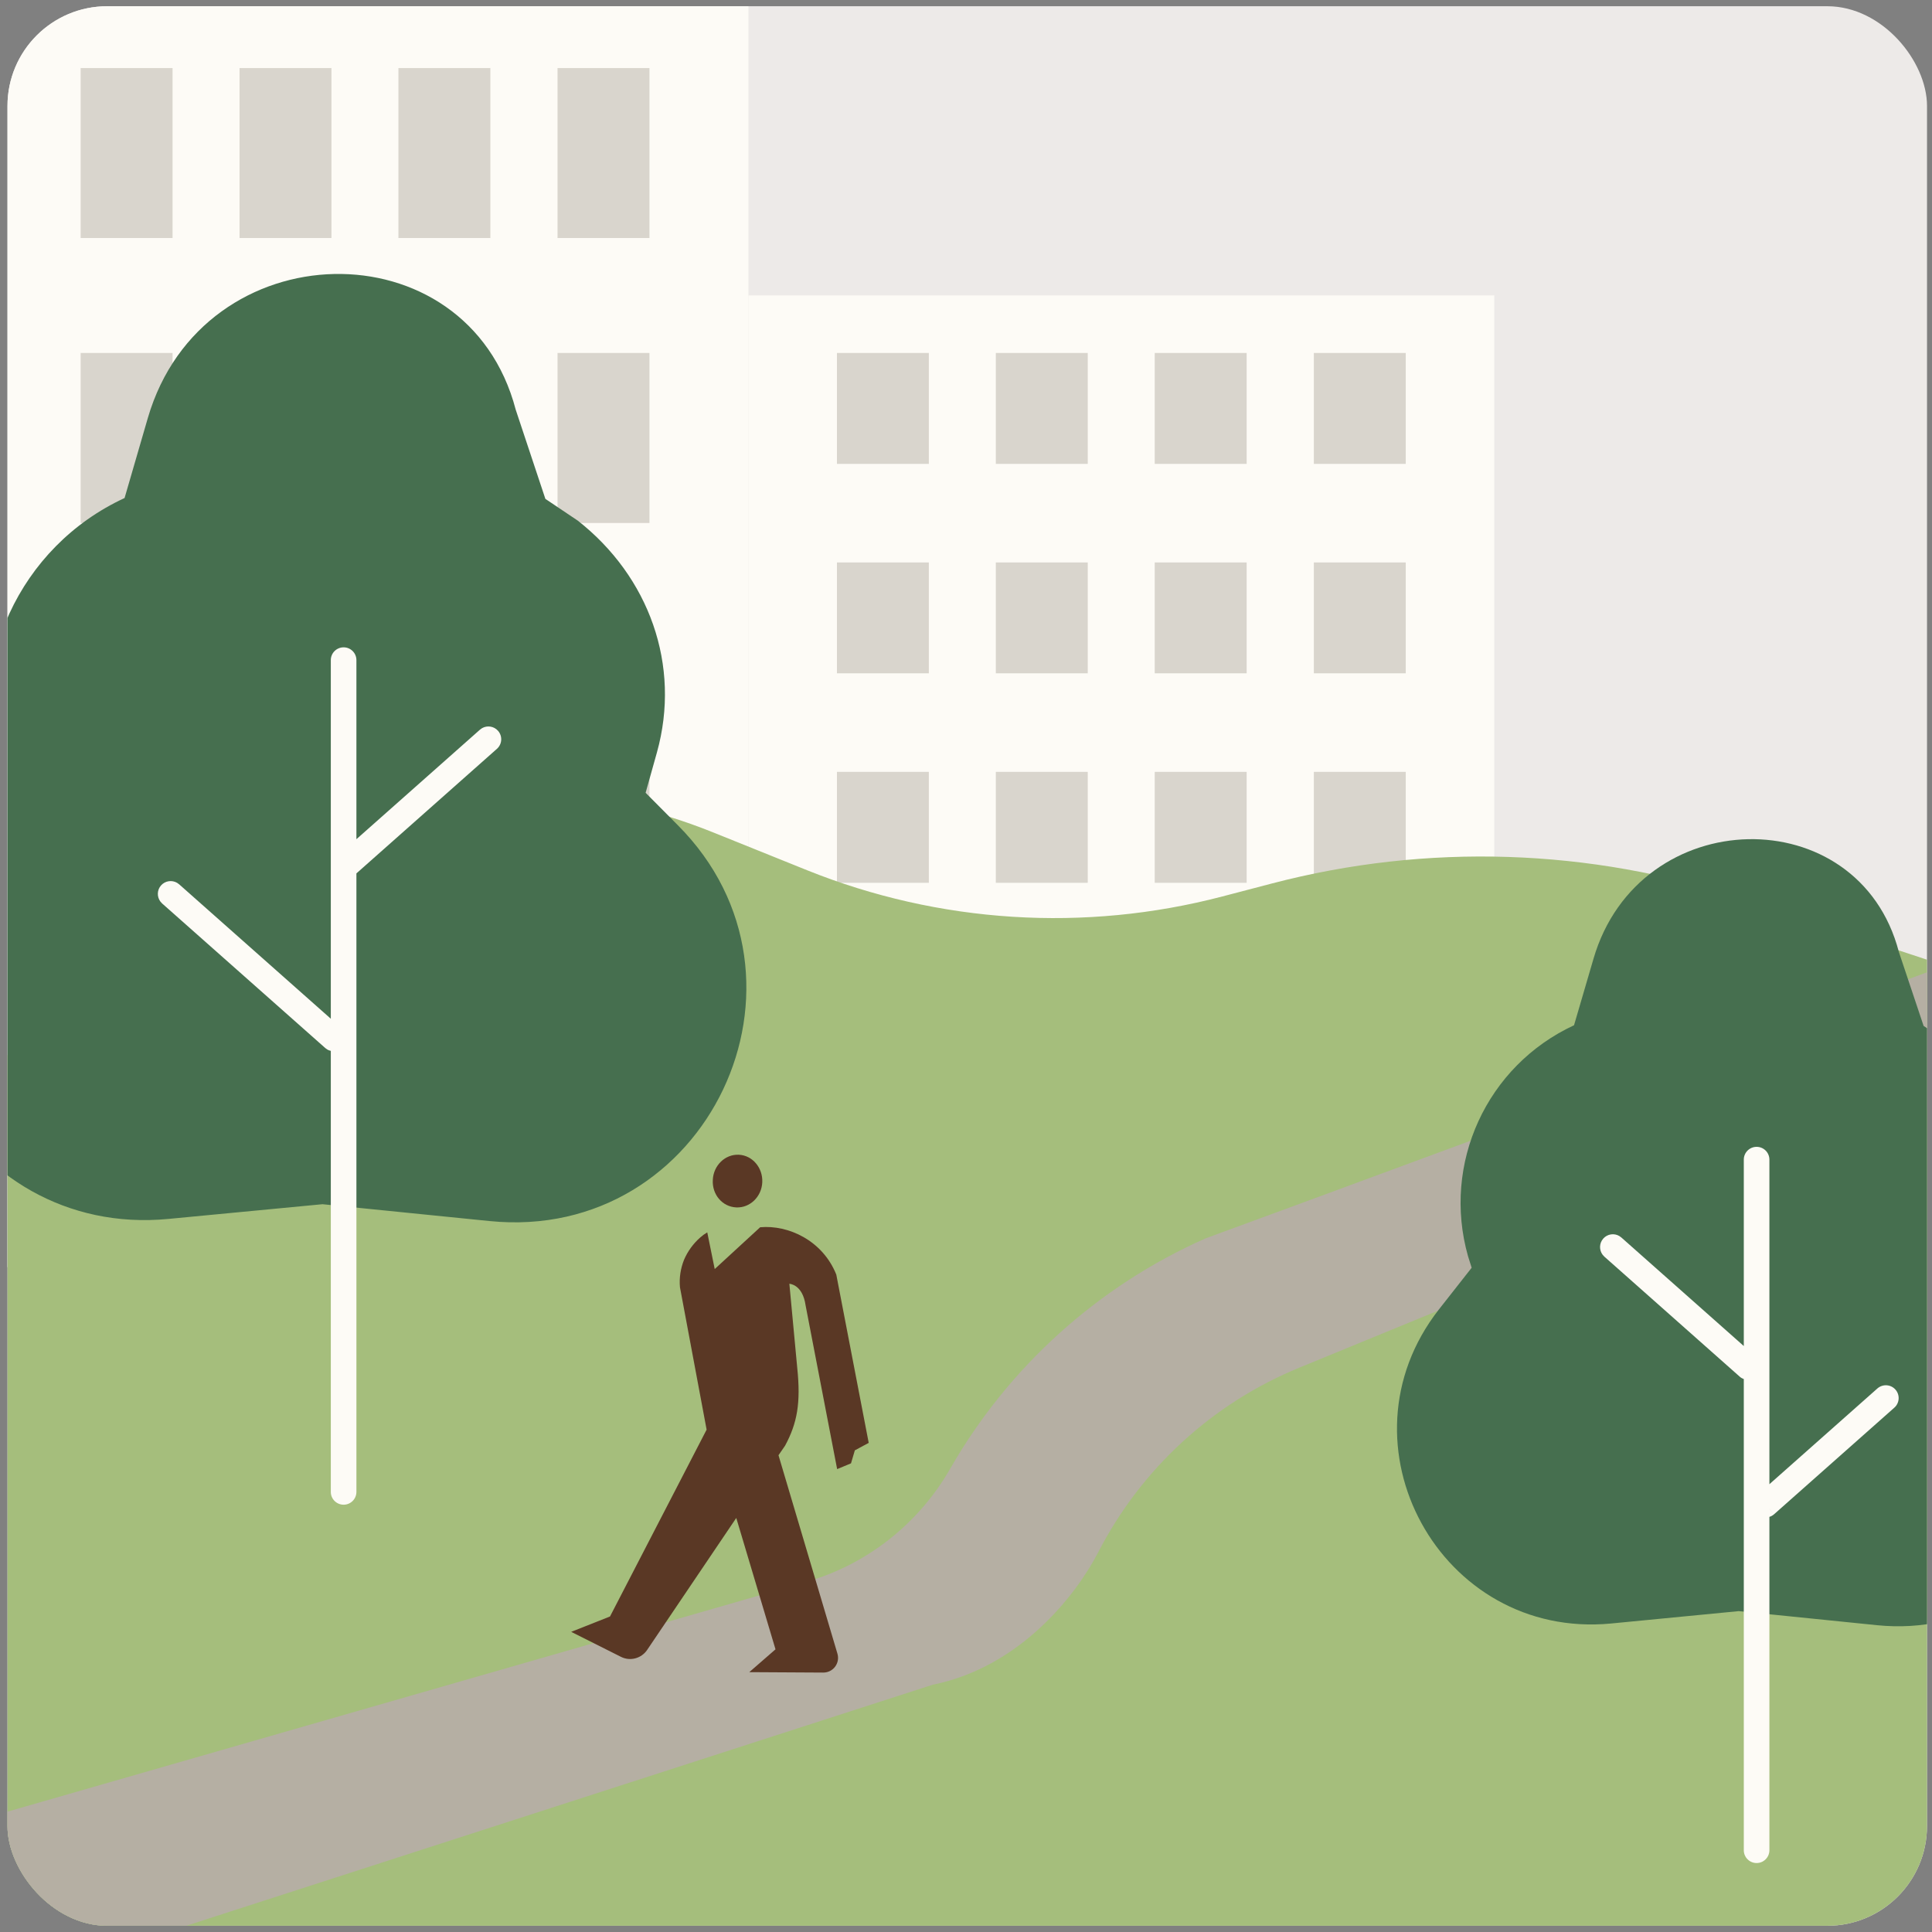 <svg width="155" height="155" viewBox="0 0 155 155" fill="none" xmlns="http://www.w3.org/2000/svg">
<rect x="0" y="0" width="155" height="155" fill="#808080" stroke="none"/>
<g clip-path="url(#clip0_1177_363)">
<g clip-path="url(#clip1_1177_363)">
<path d="M155.883 -0.355H0.206V155.321H155.883V-0.355Z" fill="#EDEAE8"/>
<path d="M60.044 -0.355H0.206V101.661H60.044V-0.355Z" fill="#FDFBF6"/>
<path d="M119.882 23.7H60.044V125.717H119.882V23.7Z" fill="#FDFBF6"/>
<g opacity="0.5">
<path d="M13.844 5.459H6.469V19.097H13.844V5.459Z" fill="#B5AFA3"/>
<path d="M26.592 5.459H19.217V19.097H26.592V5.459Z" fill="#B5AFA3"/>
<path d="M39.34 5.459H31.965V19.097H39.34V5.459Z" fill="#B5AFA3"/>
<path d="M52.105 5.459H44.73V19.097H52.105V5.459Z" fill="#B5AFA3"/>
<path d="M13.844 28.319H6.469V41.956H13.844V28.319Z" fill="#B5AFA3"/>
<path d="M26.592 28.319H19.217V41.956H26.592V28.319Z" fill="#B5AFA3"/>
<path d="M39.34 28.319H31.965V41.956H39.34V28.319Z" fill="#B5AFA3"/>
<path d="M52.105 28.319H44.73V41.956H52.105V28.319Z" fill="#B5AFA3"/>
<path d="M74.52 28.319H67.145V37.217H74.52V28.319Z" fill="#B5AFA3"/>
<path d="M87.268 28.319H79.893V37.217H87.268V28.319Z" fill="#B5AFA3"/>
<path d="M100.016 28.319H92.641V37.217H100.016V28.319Z" fill="#B5AFA3"/>
<path d="M112.78 28.319H105.406V37.217H112.78V28.319Z" fill="#B5AFA3"/>
<path d="M74.52 45.123H67.145V54.02H74.52V45.123Z" fill="#B5AFA3"/>
<path d="M87.268 45.123H79.893V54.02H87.268V45.123Z" fill="#B5AFA3"/>
<path d="M100.016 45.123H92.641V54.02H100.016V45.123Z" fill="#B5AFA3"/>
<path d="M112.78 45.123H105.406V54.02H112.78V45.123Z" fill="#B5AFA3"/>
<path d="M74.52 61.926H67.145V70.824H74.52V61.926Z" fill="#B5AFA3"/>
<path d="M87.268 61.926H79.893V70.824H87.268V61.926Z" fill="#B5AFA3"/>
<path d="M100.016 61.926H92.641V70.824H100.016V61.926Z" fill="#B5AFA3"/>
<path d="M112.78 61.926H105.406V70.824H112.78V61.926Z" fill="#B5AFA3"/>
<path d="M13.844 51.182H6.469V64.819H13.844V51.182Z" fill="#B5AFA3"/>
<path d="M26.592 51.182H19.217V64.819H26.592V51.182Z" fill="#B5AFA3"/>
<path d="M39.34 51.182H31.965V64.819H39.34V51.182Z" fill="#B5AFA3"/>
<path d="M52.105 51.182H44.73V64.819H52.105V51.182Z" fill="#B5AFA3"/>
</g>
<path fill-rule="evenodd" clip-rule="evenodd" d="M0.206 85.096L5.682 78.919C18.567 64.392 39.168 59.532 57.186 66.77L64.749 69.816C75.341 74.077 87.028 74.812 98.065 71.921L102.052 70.877C114.474 67.626 127.564 68.053 139.765 72.092L156.02 77.465L155.9 155.303H0.224V85.096H0.206Z" fill="#A5BE7C"/>
<path fill-rule="evenodd" clip-rule="evenodd" d="M-34.084 155.318L49.88 131.175L64.681 126.914C69.558 125.511 73.681 122.26 76.214 117.862C80.902 109.666 88.106 103.164 96.73 99.348L104.926 96.337L156.02 77.48H182.731L104.259 109.717C97.278 112.575 91.563 117.828 88.106 124.536C86.292 128.043 81.792 133.758 74.828 135.162L12.355 155.336H-34.084V155.318Z" fill="#B5AFA3"/>
<path fill-rule="evenodd" clip-rule="evenodd" d="M0.052 63.415L-3.113 67.47C-13.294 80.492 -2.942 99.383 13.519 97.791L25.873 96.611L39.271 97.962C56.742 99.725 66.769 78.61 54.363 66.187L51.797 63.603L52.703 60.369C54.654 53.371 52.07 46.253 46.355 41.77L43.754 40.024L41.376 32.872C37.492 18.036 16.257 18.447 11.859 33.539L9.994 39.956C1.558 43.857 -2.788 53.319 -0.256 62.269L0.052 63.415Z" fill="#466F4F"/>
<path d="M26.54 119.693V84.309C26.446 84.287 26.354 84.255 26.268 84.206L26.099 84.085L13.008 72.484L12.868 72.33C12.582 71.948 12.592 71.404 12.921 71.033C13.251 70.662 13.79 70.586 14.203 70.824L14.372 70.946L26.54 81.731V52.96C26.54 52.393 27.001 51.934 27.568 51.934C28.134 51.934 28.594 52.393 28.594 52.96V67.327L38.505 58.541L38.673 58.419C39.087 58.181 39.624 58.257 39.953 58.628C40.329 59.052 40.291 59.702 39.866 60.078L28.594 70.071V119.693C28.594 120.26 28.134 120.719 27.568 120.719C27.001 120.719 26.54 120.26 26.54 119.693Z" fill="#FDFBF6"/>
<path d="M59.069 96.868C60.164 96.919 61.105 96.013 61.156 94.849C61.208 93.686 60.369 92.693 59.274 92.642C58.179 92.59 57.238 93.497 57.187 94.661C57.118 95.841 57.956 96.817 59.069 96.868Z" fill="#5A3825"/>
<path d="M67.094 102.258C65.999 99.52 63.244 98.254 60.985 98.46L57.34 101.813L56.742 98.87C56.536 98.99 56.348 99.127 56.177 99.281C55.612 99.777 55.167 100.393 54.876 101.077C54.603 101.762 54.483 102.515 54.551 103.268L56.69 114.698L48.939 129.687L45.825 130.919L49.812 132.921C50.547 133.298 51.454 133.058 51.916 132.374L59.069 121.782L62.217 132.322L60.112 134.153L66.05 134.187C66.854 134.187 67.419 133.417 67.179 132.647L62.457 116.751L62.987 115.981C63.962 114.167 64.253 112.559 63.962 109.753L63.329 102.994C63.329 102.994 64.39 103.028 64.63 104.722L67.162 117.863L68.274 117.401L68.582 116.358L69.695 115.759L67.094 102.258Z" fill="#5A3825"/>
<path fill-rule="evenodd" clip-rule="evenodd" d="M118.068 101.709L115.433 105.063C106.98 115.877 115.57 131.551 129.241 130.251L139.491 129.258L150.613 130.388C165.106 131.842 173.439 114.32 163.138 104.002L161 101.863L161.752 99.177C163.378 93.376 161.222 87.456 156.482 83.743L154.326 82.305L152.341 76.368C149.124 64.048 131.483 64.39 127.838 76.933L126.281 82.254C119.266 85.505 115.672 93.359 117.777 100.785L118.068 101.709Z" fill="#466F4F"/>
<path d="M139.901 148.44V110.64C139.787 110.597 139.677 110.537 139.58 110.451L139.901 110.089V110.087L139.58 110.451L128.714 100.818L128.573 100.664C128.287 100.282 128.298 99.739 128.627 99.367C128.956 98.996 129.495 98.92 129.908 99.159L130.077 99.281L139.901 107.99V93.034C139.901 92.467 140.362 92.008 140.929 92.008C141.496 92.008 141.955 92.467 141.955 93.034V119.074L150.617 111.395C151.041 111.02 151.69 111.058 152.066 111.482C152.442 111.907 152.403 112.557 151.979 112.933L142.327 121.488L141.955 121.065V121.067L142.327 121.488C142.216 121.587 142.088 121.653 141.955 121.695V148.44C141.955 149.007 141.496 149.467 140.929 149.468C140.362 149.468 139.901 149.007 139.901 148.44Z" fill="#FDFBF6"/>
</g>
</g>
<defs>
<clipPath id="clip0_1177_363">
<rect x="0.6" y="0.5" width="154" height="154" rx="8" fill="white"/>
</clipPath>
<clipPath id="clip1_1177_363">
<rect width="154" height="154" fill="white" transform="translate(0.6 0.5)"/>
</clipPath>
</defs>
</svg>
